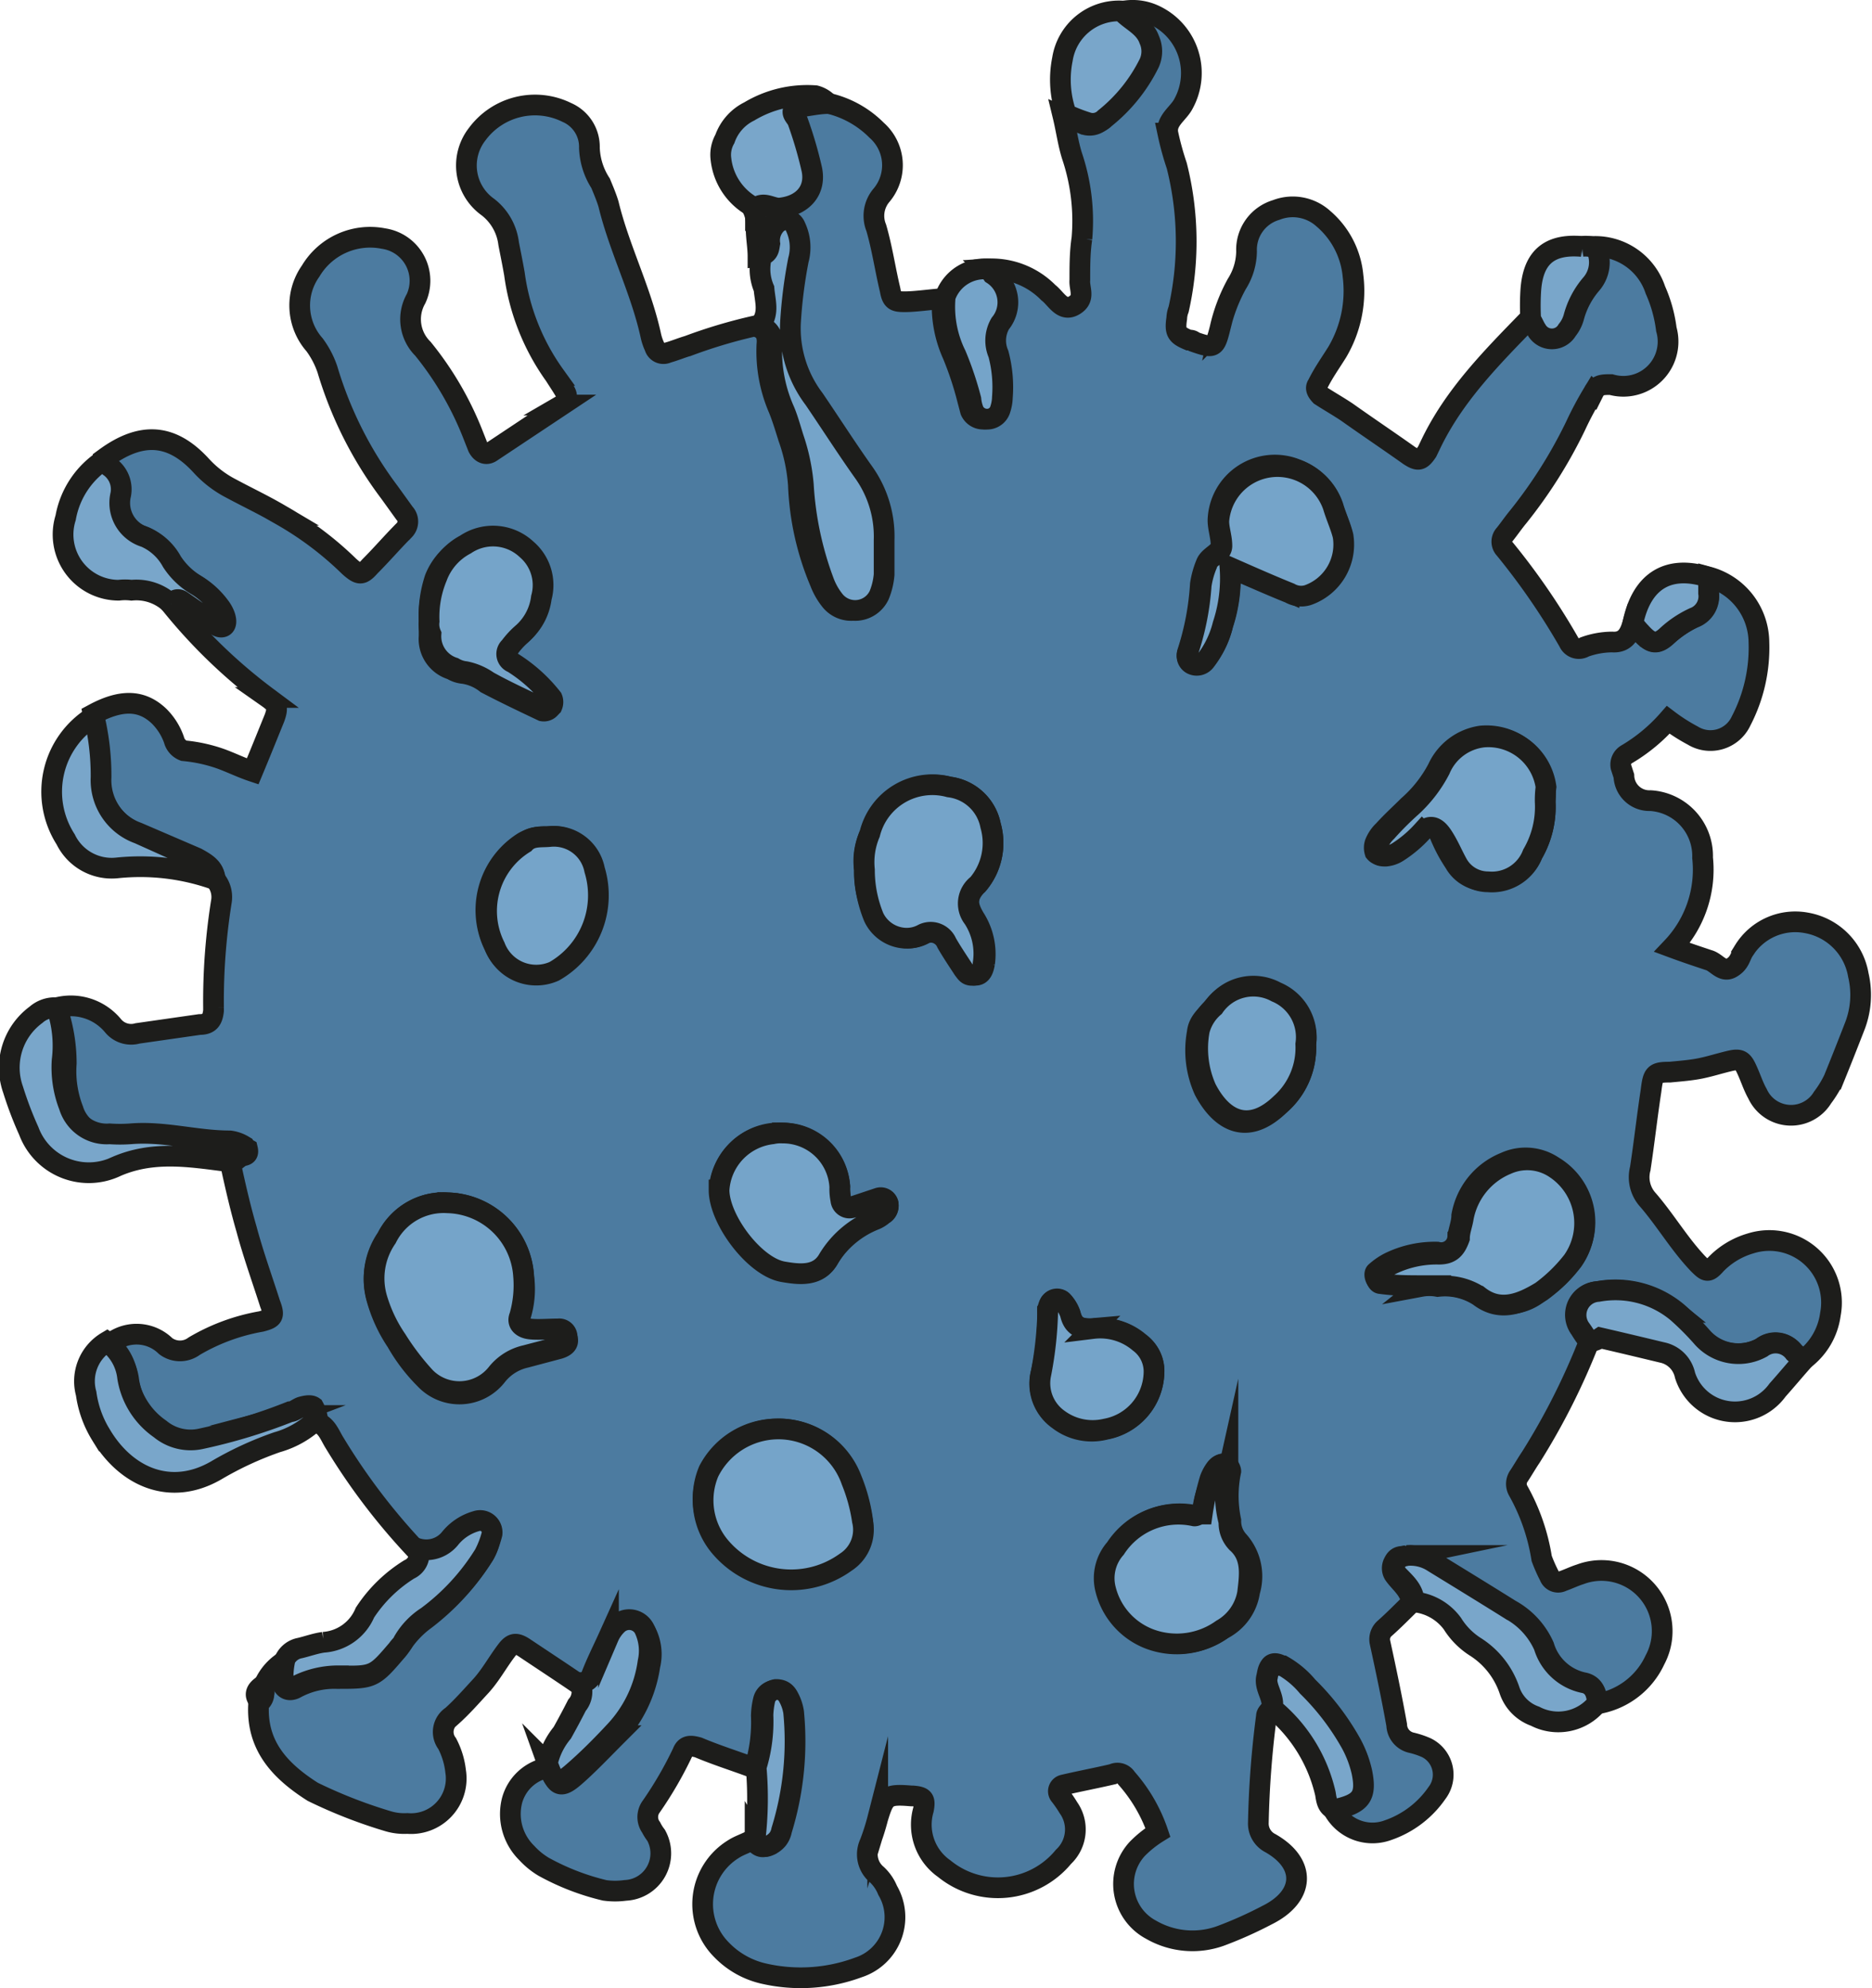 <svg xmlns="http://www.w3.org/2000/svg" width="90.39" height="96" viewBox="0 0 90.39 96">
  <defs>
    <style>
      .cls-1 {
        fill: #4c7ba0;
      }

      .cls-1, .cls-2, .cls-3 {
        stroke: #1d1d1b;
        stroke-miterlimit: 10;
      }

      .cls-2 {
        fill: #75a4c9;
      }

      .cls-3 {
        fill: #79a6ca;
      }
    </style>
  </defs>
  <g id="Слой_2" data-name="Слой 2">
    <g id="Слой_1-2" data-name="Слой 1">
      <g>
        <path class="cls-1" d="M2.74,48.66a2.64,2.64,0,0,1,2.71.86,1.13,1.13,0,0,0,1.19.38l3-.43c.48,0,.62-.23.67-.66v-.15a30.55,30.55,0,0,1,.38-5.13,1.3,1.3,0,0,0-.33-1.1c0-.52-.43-.76-.86-1L6.64,40.2a2.73,2.73,0,0,1-1.81-2.71,15.15,15.15,0,0,0-.33-3c1.33-.72,2.33-.72,3.18.09a3,3,0,0,1,.72,1.14.77.77,0,0,0,.47.53,7.4,7.4,0,0,1,1.76.38c.53.19,1,.43,1.57.62.38-.91.72-1.76,1.05-2.57.19-.52.14-.67-.33-1a25.64,25.64,0,0,1-4.76-4.61c.14-.19.33-.29.52-.15l1.24.86c.24.19.43.48.76.38s.14-.48-.19-.95A3.89,3.89,0,0,0,9.4,28.21a3.25,3.25,0,0,1-1.19-1.14,2.73,2.73,0,0,0-1.33-1.19,1.71,1.71,0,0,1-1.15-2,1.33,1.33,0,0,0-.52-1.34c-.09-.09-.09-.28-.14-.42,1.76-1.29,3.23-1.19,4.66.38a5.13,5.13,0,0,0,1.43,1.09c.8.43,1.61.81,2.42,1.29a16,16,0,0,1,3.28,2.47c.48.43.62.43,1,0,.57-.57,1.1-1.19,1.67-1.76a.59.59,0,0,0,0-.81l-.72-1a18.77,18.77,0,0,1-3-5.94,4.36,4.36,0,0,0-.62-1.19A2.87,2.87,0,0,1,15,13.09a3.34,3.34,0,0,1,3.52-1.57,2.06,2.06,0,0,1,1.57,2.9,2,2,0,0,0,.33,2.42,15.59,15.59,0,0,1,2.38,4.05l.28.71c.15.29.39.38.62.24l3.43-2.28a.46.46,0,0,0,.14-.67c-.14-.24-.33-.52-.48-.76a10.88,10.88,0,0,1-1.95-4.9c-.09-.52-.19-1-.28-1.47a2.63,2.63,0,0,0-1-1.76,2.46,2.46,0,0,1-.52-3.52,3.47,3.47,0,0,1,4.33-1.05,1.81,1.81,0,0,1,1.09,1.71A3.35,3.35,0,0,0,29,8.85c.14.34.28.67.38,1C29.9,12,30.94,14,31.42,16.18a2.54,2.54,0,0,0,.19.57.44.44,0,0,0,.62.28c.33-.09.66-.23,1-.33a24.76,24.76,0,0,1,3.18-.95c.53.1.67.43.62.9a7,7,0,0,0,.57,3.1c.19.47.33.95.48,1.42a8.58,8.58,0,0,1,.47,2.24,13.34,13.34,0,0,0,1.05,4.71,3.25,3.25,0,0,0,.52.9,1.28,1.28,0,0,0,2.14-.28,1.87,1.87,0,0,0,.24-1V26.07a5.41,5.41,0,0,0-1-3.28c-.81-1.14-1.57-2.38-2.38-3.52A5.94,5.94,0,0,1,38,15.56a22,22,0,0,1,.38-3A3,3,0,0,0,38.22,11a.53.53,0,0,0-.48-.34.6.6,0,0,0-.52.29,1.82,1.82,0,0,0-.24.86c0,.28,0,.52-.38.57,0-.43-.09-.91-.09-1.34a1.85,1.85,0,0,0-.19-1c.38-.39.76,0,1.14,0A1.58,1.58,0,0,0,39,8.09c-.19-.76-.43-1.52-.67-2.28,0-.19-.38-.38-.14-.67.52,0,1.09-.14,1.62-.19a4.82,4.82,0,0,1,2.52,1.34,2.25,2.25,0,0,1,.24,3.13A1.53,1.53,0,0,0,42.31,11c.29,1,.43,2,.67,3,.09.52.23.57.71.57s1.19-.1,1.81-.15A5.73,5.73,0,0,0,46,17.13a15.78,15.78,0,0,1,.71,2.14l.15.57a.66.66,0,0,0,.76.38.68.68,0,0,0,.52-.47,2.28,2.28,0,0,0,.1-.57,6.39,6.39,0,0,0-.19-2.1,1.63,1.63,0,0,1,.09-1.47,1.64,1.64,0,0,0-.38-2.38c-.09-.05-.09-.19-.14-.24a3.85,3.85,0,0,1,3,1.14c.38.29.67.95,1.24.62s.24-.81.28-1.23c0-.67,0-1.34.1-2a9.82,9.82,0,0,0-.48-4c-.19-.61-.28-1.28-.43-1.9.34.14.67.24,1,.38a.82.82,0,0,0,.86-.19A8.33,8.33,0,0,0,55.39,3.1a1.6,1.6,0,0,0,0-1.14c-.24-.67-.86-.95-1.33-1.38a2.49,2.49,0,0,1,1.76.19A3.08,3.08,0,0,1,57.15,5c-.24.48-.86.81-.76,1.43A13.73,13.73,0,0,0,56.82,8a14.93,14.93,0,0,1,.09,6.94,1.32,1.32,0,0,0-.09.43c-.1.67,0,.81.57,1.05.09,0,.19,0,.28.09.95.33,1,.29,1.24-.66a8.1,8.1,0,0,1,.81-2.14,3,3,0,0,0,.47-1.57,2,2,0,0,1,1.43-2,2.2,2.2,0,0,1,2.28.42,4.13,4.13,0,0,1,1.43,2.76A5.81,5.81,0,0,1,64.57,17c-.33.53-.67,1-.95,1.57-.14.19,0,.38.14.53.43.28.86.52,1.29.81,1,.71,2,1.38,3,2.09.43.28.57.24.86-.19l.14-.29c1.14-2.42,3-4.28,4.85-6.18a2,2,0,0,0,.29.52.81.81,0,0,0,1.47,0,1.66,1.66,0,0,0,.34-.66,4.31,4.31,0,0,1,.8-1.62A1.59,1.59,0,0,0,77,11.9,3.06,3.06,0,0,1,79.93,14a6.73,6.73,0,0,1,.53,1.9,2.16,2.16,0,0,1-2.67,2.67c-.43,0-.66,0-.85.38a16.43,16.43,0,0,0-.86,1.61,23,23,0,0,1-2.76,4.38c-.24.29-.43.57-.66.86a.51.51,0,0,0,0,.71A33.16,33.16,0,0,1,75.75,31a.53.53,0,0,0,.76.24A4,4,0,0,1,77.84,31c.67.05.86-.43,1-.9.14.14.24.28.38.43.48.52.76.61,1.24.19a5.82,5.82,0,0,1,1.33-.91,1.16,1.16,0,0,0,.71-1.19v-.76A3.3,3.3,0,0,1,84.93,31a7.66,7.66,0,0,1-.86,3.81,1.63,1.63,0,0,1-2.33.71,8.77,8.77,0,0,1-1.19-.76,8.21,8.21,0,0,1-2,1.66.57.57,0,0,0-.28.62l.14.43a1.23,1.23,0,0,0,1.28,1.19,2.68,2.68,0,0,1,2.52,2.76,5.45,5.45,0,0,1-1.47,4.33c.62.23,1.19.42,1.76.61.38.1.66.62,1.09.38s.43-.57.62-.85a2.91,2.91,0,0,1,3-1.33,3.08,3.08,0,0,1,2.52,2.52,4.18,4.18,0,0,1-.19,2.52c-.33.85-.67,1.71-1,2.52A5.28,5.28,0,0,1,88,53a1.78,1.78,0,0,1-3.14-.19c-.19-.33-.33-.76-.48-1.09-.23-.52-.33-.62-.9-.48s-.86.24-1.33.34-1,.14-1.52.19c-.76,0-.81.09-.91.9-.19,1.24-.33,2.52-.52,3.76a1.63,1.63,0,0,0,.38,1.52c.86,1,1.52,2.14,2.43,3.09.38.38.47.43.85,0a3.81,3.81,0,0,1,1.67-1,3,3,0,0,1,3.85,3.43,3.27,3.27,0,0,1-1.28,2.18,1.52,1.52,0,0,1-.48-.33,1.06,1.06,0,0,0-1.57-.24,2.34,2.34,0,0,1-2.9-.52c-.38-.38-.76-.81-1.19-1.19a4.78,4.78,0,0,0-3.81-1,1.12,1.12,0,0,0-.85,1.8,5.17,5.17,0,0,0,.43.62,33.05,33.05,0,0,1-2.81,5.57c-.19.28-.38.61-.57.9a.66.66,0,0,0-.05.71,9.78,9.78,0,0,1,1.14,3.28,7.26,7.26,0,0,0,.38.86.44.44,0,0,0,.62.24c.29-.1.57-.24.86-.33a2.93,2.93,0,0,1,3.61,4.13A3.74,3.74,0,0,1,77,82.29c0-.47-.14-1-.66-1a2.56,2.56,0,0,1-1.91-1.76,3.53,3.53,0,0,0-1.61-1.76l-3.71-2.29a2,2,0,0,0-1.29-.33c-.19,0-.38,0-.52.29a.58.58,0,0,0,0,.57c.28.42.8.76.85,1.38-.43.42-.85.85-1.28,1.23a.7.7,0,0,0-.24.67c.29,1.33.57,2.66.81,4a.91.91,0,0,0,.71.86,4.06,4.06,0,0,1,.72.24,1.45,1.45,0,0,1,.52,2.18A4.75,4.75,0,0,1,67,88.38a2.15,2.15,0,0,1-2.62-1c1.29-.28,1.57-.61,1.33-1.8a3.3,3.3,0,0,0-.52-1.38,11.89,11.89,0,0,0-2.09-2.76,4.7,4.7,0,0,0-1.19-1c-.19-.1-.43-.19-.57,0s-.14.38-.19.57c-.1.52.38,1,.24,1.47-.1.15-.24.24-.24.39A46.51,46.51,0,0,0,60.76,88a1.06,1.06,0,0,0,.58,1C63.1,90,63,91.57,61.19,92.47a19.43,19.43,0,0,1-2.23,1,4,4,0,0,1-3.38-.29,2.5,2.5,0,0,1-.67-3.9,5.32,5.32,0,0,1,1-.8,7.64,7.64,0,0,0-1.52-2.62.51.51,0,0,0-.66-.19c-.81.19-1.57.33-2.38.52a.31.31,0,0,0-.19.48,5.78,5.78,0,0,1,.43.62,1.81,1.81,0,0,1-.24,2.37,4.1,4.1,0,0,1-5.76.57,2.59,2.59,0,0,1-1-2.85c.1-.52,0-.62-.52-.66H44c-1.19-.1-1.29,0-1.62,1.09A10.63,10.63,0,0,1,42,89a1.27,1.27,0,0,0,.34,1.52,2.14,2.14,0,0,1,.52.76A2.55,2.55,0,0,1,41.45,95a8,8,0,0,1-4.61.29,4.09,4.09,0,0,1-2-1.14,3.12,3.12,0,0,1,.57-4.86c.29-.19.62-.28.95-.47.15.24.34.43.62.33a1.19,1.19,0,0,0,.48-.33,1.4,1.4,0,0,0,.19-.43,14.49,14.49,0,0,0,.57-5.71A2.21,2.21,0,0,0,38,82a.6.6,0,0,0-.62-.38.62.62,0,0,0-.52.47,3.58,3.58,0,0,0-.1.76,7.43,7.43,0,0,1-.33,2.53c-.9-.34-1.81-.62-2.71-1-.33-.09-.62-.14-.76.24a18.43,18.43,0,0,1-1.52,2.62.85.85,0,0,0,0,1,2.26,2.26,0,0,0,.24.38,1.79,1.79,0,0,1-1.48,2.66,3.64,3.64,0,0,1-1,0,11.66,11.66,0,0,1-2.95-1.14,3.61,3.61,0,0,1-.81-.66,2.64,2.64,0,0,1-.72-2.52,2.2,2.2,0,0,1,1.81-1.62c.33.95.57,1,1.19.47s1.38-1.33,2.05-2a6.36,6.36,0,0,0,1.61-3.38,2.34,2.34,0,0,0-.19-1.62.79.79,0,0,0-1.28-.19,1.87,1.87,0,0,0-.43.62c-.28.57-.57,1.19-.81,1.81-.09.29-.33.33-.57.38-.9-.62-1.85-1.24-2.76-1.85-.43-.29-.62-.24-.9.14-.43.57-.76,1.19-1.24,1.71s-.9,1-1.38,1.43a.92.92,0,0,0-.23,1.33A3.77,3.77,0,0,1,22,85.53a2.18,2.18,0,0,1-2.33,2.52,2.74,2.74,0,0,1-.9-.1,23.65,23.65,0,0,1-3.67-1.43c-1.57-1-2.75-2.23-2.61-4.28a.54.54,0,0,0,.19-.71,2.53,2.53,0,0,1,1-1.28c0,.23,0,.52-.09.76,0,.47.28.71.67.52a3.89,3.89,0,0,1,2-.48c1.71,0,1.76,0,2.85-1.28a2.51,2.51,0,0,0,.29-.38,4.61,4.61,0,0,1,1.14-1.19,11.78,11.78,0,0,0,2.76-3,2.32,2.32,0,0,0,.38-1,.56.56,0,0,0-.76-.61,3.24,3.24,0,0,0-1.24.85,1.43,1.43,0,0,1-1.52.48,30.62,30.62,0,0,1-4-5.24c-.24-.38-.38-.85-.86-1a1.91,1.91,0,0,0-.19-.57.48.48,0,0,0-.57,0c-.19,0-.38.19-.57.24a36.47,36.47,0,0,1-4.28,1.33,2.16,2.16,0,0,1-1.95-.48,3.89,3.89,0,0,1-1.52-2.52,2.45,2.45,0,0,0-1-1.71A2,2,0,0,1,8,65a1.15,1.15,0,0,0,1.38,0,9.61,9.61,0,0,1,3.23-1.19c.57-.15.67-.24.43-.86-.38-1.19-.81-2.38-1.14-3.61-.29-1-.52-2-.76-3.1a5.13,5.13,0,0,1,.47-.38c.1-.09.43,0,.34-.38a2,2,0,0,0-.67-.23c-1.62,0-3.19-.48-4.8-.34a7.36,7.36,0,0,1-1,0,1.89,1.89,0,0,1-1.95-1.33,5.14,5.14,0,0,1-.33-2.23A8.13,8.13,0,0,0,2.74,48.66Zm18.88,9.42a3,3,0,0,0-2.95,1.76,3.41,3.41,0,0,0-.47,2.9,7.12,7.12,0,0,0,.95,2.05,8.43,8.43,0,0,0,1.38,1.81A2.28,2.28,0,0,0,24,66.41a2.46,2.46,0,0,1,1.38-.86L27,65.12c.29-.09.48-.24.39-.52a.41.41,0,0,0-.43-.33,12.64,12.64,0,0,1-1.38,0,.46.46,0,0,1-.48-.62,4.41,4.41,0,0,0,.19-2A3.77,3.77,0,0,0,21.62,58.08ZM37.51,69a3.73,3.73,0,0,0-3.29,2,3.46,3.46,0,0,0,.62,3.66,4.45,4.45,0,0,0,6,.67,2.06,2.06,0,0,0,.8-2,8.09,8.09,0,0,0-.52-1.9A3.76,3.76,0,0,0,37.51,69ZM41.74,42a4.42,4.42,0,0,0,.52,2.23,1.75,1.75,0,0,0,1.38,1.05,1.59,1.59,0,0,0,1-.19.85.85,0,0,1,1.14.43c.24.43.52.85.81,1.28a.54.54,0,0,0,.52.29c.29,0,.38-.29.43-.57a3.21,3.21,0,0,0-.48-2.19c-.33-.57-.47-1,.15-1.62a3.08,3.08,0,0,0,.62-2.85,2.35,2.35,0,0,0-2-1.86,3.17,3.17,0,0,0-3.81,2.24A3,3,0,0,0,41.74,42ZM68.66,62.08h0a3.89,3.89,0,0,1,.76,0,3.29,3.29,0,0,1,2,.48,2.44,2.44,0,0,0,3-.24,5.63,5.63,0,0,0,1.52-1.48A3.13,3.13,0,0,0,75,56.32a2.39,2.39,0,0,0-2.33-.19,3.41,3.41,0,0,0-2.09,2.57c0,.33-.14.67-.19,1a.8.8,0,0,1-1,.76,5,5,0,0,0-2.33.52,3.1,3.1,0,0,0-.62.43c-.14.09,0,.47.14.47C67.38,62,68,62,68.66,62.08Zm-10.61,11a1.74,1.74,0,0,1-.33.1,3.61,3.61,0,0,0-3.8,1.57,2.17,2.17,0,0,0-.48,2,3.45,3.45,0,0,0,2.14,2.38,3.75,3.75,0,0,0,3.47-.47,2.44,2.44,0,0,0,1.29-1.81,2.56,2.56,0,0,0-.53-2.43,1.42,1.42,0,0,1-.38-1,5.79,5.79,0,0,1,0-2.38c0-.09-.1-.28-.19-.33a.31.31,0,0,0-.39.1,4.89,4.89,0,0,0-.28.52A4.52,4.52,0,0,0,58.05,73.11ZM59.39,27.4c1.09.48,2,.81,2.85,1.19a1.29,1.29,0,0,0,.86.1,2.64,2.64,0,0,0,1.71-2.86c-.1-.47-.34-.95-.48-1.42a2.9,2.9,0,0,0-1.76-1.76,2.75,2.75,0,0,0-3.76,2.47c0,.38.15.81.15,1.19s-.57.52-.72.9a4.29,4.29,0,0,0-.28,1,13.11,13.11,0,0,1-.62,3.28.46.46,0,0,0,.19.53.52.52,0,0,0,.67-.15,4.07,4.07,0,0,0,.85-1.76A7.61,7.61,0,0,0,59.39,27.4ZM74.61,38.72a4.2,4.2,0,0,0,0-.71,2.86,2.86,0,0,0-3.1-2.47,2.73,2.73,0,0,0-2.09,1.57A6.27,6.27,0,0,1,68,38.91c-.38.38-.81.77-1.19,1.19a1.71,1.71,0,0,0-.42.62.71.71,0,0,0,0,.43.4.4,0,0,0,.38.14,1.28,1.28,0,0,0,.57-.19,4.53,4.53,0,0,0,1.19-1c.48-.43.76-.33,1,.24s.43.9.71,1.33a1.7,1.7,0,0,0,1.48.86A2.12,2.12,0,0,0,74,41.24,4.54,4.54,0,0,0,74.61,38.72Zm-36.82,16h-.47a2.88,2.88,0,0,0-2.57,2.71c0,1.42,1.71,3.71,3.09,3.94.81.15,1.71.24,2.19-.61a4.31,4.31,0,0,1,2.23-1.91.9.9,0,0,0,.38-.23.49.49,0,0,0,.24-.53.37.37,0,0,0-.47-.24l-1.29.43a.41.41,0,0,1-.52-.38,2.4,2.4,0,0,1-.05-.62A2.82,2.82,0,0,0,37.79,54.71ZM20.72,30v.72a1.54,1.54,0,0,0,1.09,1.61,1.28,1.28,0,0,0,.57.19,2.32,2.32,0,0,1,1.1.48c.9.47,1.8.9,2.71,1.33a.4.4,0,0,0,.38-.14c0-.1.09-.34,0-.38a5.93,5.93,0,0,0-1.91-1.72.48.48,0,0,1-.14-.76,4.29,4.29,0,0,1,.62-.66,2.77,2.77,0,0,0,.9-1.71,2.4,2.4,0,0,0-3.66-2.57A3,3,0,0,0,21,27.93,5.7,5.7,0,0,0,20.72,30Zm5.85,10.42a2,2,0,0,0-1.29.24,3.88,3.88,0,0,0-1.42,5,2.16,2.16,0,0,0,2.85,1.19A4.1,4.1,0,0,0,28.66,42,2,2,0,0,0,26.57,40.39Zm36.48,10A2.25,2.25,0,0,0,61.53,48a2.29,2.29,0,0,0-3,.71c-.29.34-.67.62-.72,1.15a4.7,4.7,0,0,0,.34,2.8c.81,1.52,2.09,2.19,3.61.72A3.67,3.67,0,0,0,63.05,50.42ZM55.72,66.31A1.62,1.62,0,0,0,55,64.84a2.84,2.84,0,0,0-2.24-.67c-.57,0-1-.09-1.09-.71a1.73,1.73,0,0,0-.38-.62c-.14-.19-.57-.05-.62.14s0,.19-.09.29a11.63,11.63,0,0,1-.34,3.14,2.13,2.13,0,0,0,.86,2.14,2.63,2.63,0,0,0,2.28.47A2.87,2.87,0,0,0,55.72,66.31Z"/>
        <path class="cls-2" d="M36.79,12.33c.34-.1.34-.34.38-.57a1.13,1.13,0,0,1,.24-.86.74.74,0,0,1,.52-.29.52.52,0,0,1,.48.34,2.32,2.32,0,0,1,.14,1.61,22.77,22.77,0,0,0-.38,3,5.65,5.65,0,0,0,1.14,3.71c.81,1.19,1.57,2.38,2.38,3.52a5.33,5.33,0,0,1,1,3.28v1.67a3.33,3.33,0,0,1-.24,1,1.28,1.28,0,0,1-2.14.28,3.25,3.25,0,0,1-.52-.9,16,16,0,0,1-1-4.71,9.42,9.42,0,0,0-.47-2.24c-.15-.47-.29-1-.48-1.42a7,7,0,0,1-.57-3.1.73.73,0,0,0-.62-.9c.53-.57.29-1.19.24-1.81A2.4,2.4,0,0,1,36.79,12.33Z"/>
        <path class="cls-3" d="M76.75,64.79c-.15-.19-.29-.43-.43-.62a1.14,1.14,0,0,1,.85-1.81,4.65,4.65,0,0,1,3.81,1,13.36,13.36,0,0,1,1.19,1.19,2.33,2.33,0,0,0,2.9.52,1.12,1.12,0,0,1,1.57.24,2.42,2.42,0,0,0,.48.33c-.43.48-.86,1-1.29,1.48a2.53,2.53,0,0,1-4.47-.72,1.42,1.42,0,0,0-1.09-1.09c-1-.24-2-.48-3-.71A1.2,1.2,0,0,1,76.75,64.79Z"/>
        <path class="cls-3" d="M2.74,48.66A5.71,5.71,0,0,1,3,51.19a5.14,5.14,0,0,0,.34,2.23,1.89,1.89,0,0,0,1.95,1.33,7.22,7.22,0,0,0,1,0c1.62-.14,3.19.34,4.81.34a1.68,1.68,0,0,1,.66.23c.1.38-.19.29-.33.38a3.22,3.22,0,0,1-.48.38c-1.8-.23-3.56-.52-5.32.24a3.09,3.09,0,0,1-4.24-1.71,17.42,17.42,0,0,1-.76-2A3.17,3.17,0,0,1,1.74,49,1.37,1.37,0,0,1,2.74,48.66Z"/>
        <path class="cls-3" d="M68.28,77.35c0-.62-.52-1-.86-1.38a.6.6,0,0,1,0-.57c.09-.2.28-.24.52-.29a2,2,0,0,1,1.28.33c1.24.76,2.48,1.52,3.71,2.29a3.74,3.74,0,0,1,1.62,1.76,2.55,2.55,0,0,0,1.9,1.76c.53.09.67.57.67,1a2.42,2.42,0,0,1-3,.62,2,2,0,0,1-1.23-1.24,4,4,0,0,0-1.62-2.09,3.55,3.55,0,0,1-1.14-1.14A2.6,2.6,0,0,0,68.28,77.35Z"/>
        <path class="cls-3" d="M5.16,64.79a2.45,2.45,0,0,1,1,1.71A3.74,3.74,0,0,0,7.73,69a2.31,2.31,0,0,0,1.95.48A26.9,26.9,0,0,0,14,68.17c.19,0,.38-.19.57-.24s.43-.1.57,0a1.67,1.67,0,0,1,.19.57,4.48,4.48,0,0,1-1.95,1.14A16.29,16.29,0,0,0,10.44,71c-2.23,1.29-4.37.29-5.56-1.71a5.12,5.12,0,0,1-.72-2A2.22,2.22,0,0,1,5.16,64.79Z"/>
        <path class="cls-3" d="M20.19,74.78a1.47,1.47,0,0,0,1.53-.48A2.5,2.5,0,0,1,23,73.45a.58.58,0,0,1,.76.61,4.49,4.49,0,0,1-.38,1,10.81,10.81,0,0,1-2.76,3,3.51,3.51,0,0,0-1.14,1.19c-.05.14-.19.24-.28.38-1.1,1.29-1.14,1.33-2.86,1.29a4.45,4.45,0,0,0-2,.47c-.38.19-.67,0-.67-.52a3.86,3.86,0,0,1,.1-.76,1,1,0,0,1,.71-.53c.38-.09.76-.23,1.14-.28a2.34,2.34,0,0,0,2-1.43,6.89,6.89,0,0,1,2.14-2.09A.8.8,0,0,0,20.19,74.78Z"/>
        <path class="cls-3" d="M5.16,22.12c0,.15,0,.34.15.43a1.34,1.34,0,0,1,.52,1.33A1.72,1.72,0,0,0,7,25.93,2.69,2.69,0,0,1,8.3,27.12a3.6,3.6,0,0,0,1.19,1.14,3.93,3.93,0,0,1,1.1,1c.33.42.42.9.19,1s-.53-.19-.77-.38c-.42-.29-.8-.57-1.23-.86-.19-.14-.38-.05-.53.14a2.4,2.4,0,0,0-1.9-.66,2.56,2.56,0,0,0-.62,0A2.69,2.69,0,0,1,3.17,25,4.21,4.21,0,0,1,5.16,22.12Z"/>
        <path class="cls-3" d="M4.54,34.59a12.29,12.29,0,0,1,.34,2.94,2.74,2.74,0,0,0,1.81,2.72l2.85,1.28c.43.19.81.43.86.95a10.77,10.77,0,0,0-4.76-.57,2.47,2.47,0,0,1-2.47-1.38A4.26,4.26,0,0,1,4.54,34.59Z"/>
        <path class="cls-3" d="M40,5c-.53,0-1.1.15-1.62.19-.24.29.05.43.14.67a19.64,19.64,0,0,1,.67,2.28c.24,1.05-.43,1.81-1.57,1.91-.38,0-.76-.34-1.14,0a3,3,0,0,1-1.67-2.38A1.55,1.55,0,0,1,35,6.71a2.35,2.35,0,0,1,1.18-1.33,5.44,5.44,0,0,1,3.19-.76A1.29,1.29,0,0,1,40,5Z"/>
        <path class="cls-3" d="M54.15.53c.43.48,1.1.71,1.34,1.38a1.37,1.37,0,0,1,0,1.14,7.84,7.84,0,0,1-2.14,2.66.82.82,0,0,1-.86.2,8.25,8.25,0,0,1-1-.39,5,5,0,0,1-.19-2.66A2.76,2.76,0,0,1,54.15.53Z"/>
        <path class="cls-2" d="M28,81.25c.24,0,.48-.1.57-.38.24-.62.53-1.19.81-1.81a1.87,1.87,0,0,1,.43-.62.82.82,0,0,1,1.29.19,2.47,2.47,0,0,1,.19,1.62,6.1,6.1,0,0,1-1.62,3.37c-.67.72-1.33,1.38-2.05,2s-.85.47-1.19-.48a3.49,3.49,0,0,1,.72-1.47c.24-.43.47-.86.71-1.33A1,1,0,0,0,28,81.25Z"/>
        <path class="cls-2" d="M47.78,13a1.53,1.53,0,0,0,.14.24,1.61,1.61,0,0,1,.38,2.38,1.63,1.63,0,0,0-.09,1.47,6.24,6.24,0,0,1,.19,2.1,2,2,0,0,1-.1.57.66.66,0,0,1-.52.47.72.72,0,0,1-.76-.38,2,2,0,0,1-.14-.57,15.82,15.82,0,0,0-.72-2.14,5.24,5.24,0,0,1-.52-2.81A2,2,0,0,1,47.78,13Z"/>
        <path class="cls-3" d="M61.43,82.48c.14-.52-.33-1-.24-1.47.05-.19.05-.43.19-.57s.38,0,.57,0a4.37,4.37,0,0,1,1.19,1,12.14,12.14,0,0,1,2.1,2.75,5.37,5.37,0,0,1,.52,1.38c.24,1.19-.05,1.53-1.33,1.81-.34-.14-.38-.43-.43-.76A7.47,7.47,0,0,0,61.43,82.48Z"/>
        <path class="cls-3" d="M36.51,85.34a7.41,7.41,0,0,0,.33-2.52,4.06,4.06,0,0,1,.1-.77.66.66,0,0,1,.52-.47c.28,0,.47.09.62.38a2.21,2.21,0,0,1,.24.71,14.57,14.57,0,0,1-.58,5.71,1,1,0,0,1-.19.43,1.09,1.09,0,0,1-.47.33c-.29.1-.48-.09-.62-.33A16.82,16.82,0,0,0,36.51,85.34Z"/>
        <path class="cls-3" d="M77.08,12a1.6,1.6,0,0,1-.24,1.71A4.06,4.06,0,0,0,76,15.28a1.71,1.71,0,0,1-.33.66.85.85,0,0,1-1.47,0c-.1-.14-.19-.38-.29-.52a11.74,11.74,0,0,1,0-1.33c.09-1.62.85-2.33,2.47-2.19A1.26,1.26,0,0,1,77.08,12Z"/>
        <path class="cls-3" d="M82.5,27.88v.76a1.1,1.1,0,0,1-.71,1.19,5,5,0,0,0-1.33.9c-.48.43-.76.34-1.24-.19-.14-.14-.24-.28-.38-.43C79.27,28,80.6,27.26,82.5,27.88Z"/>
        <path class="cls-3" d="M12.68,81.39a.5.5,0,0,1-.19.71C12.25,81.82,12.39,81.58,12.68,81.39Z"/>
        <path class="cls-2" d="M21.62,58.08a3.77,3.77,0,0,1,3.66,3.52,5.38,5.38,0,0,1-.19,1.95c-.14.33.1.57.48.62s.9,0,1.38,0a.38.38,0,0,1,.43.33.45.45,0,0,1-.39.52c-.52.15-1.09.29-1.61.43a2.46,2.46,0,0,0-1.38.86,2.31,2.31,0,0,1-3.47.19,12.35,12.35,0,0,1-1.38-1.81,7.07,7.07,0,0,1-.95-2,3.43,3.43,0,0,1,.47-2.91A3.07,3.07,0,0,1,21.62,58.08Z"/>
        <path class="cls-2" d="M37.51,69a3.74,3.74,0,0,1,3.61,2.52,8.3,8.3,0,0,1,.52,1.91,1.86,1.86,0,0,1-.8,2,4.49,4.49,0,0,1-6-.66,3.48,3.48,0,0,1-.62-3.67A3.76,3.76,0,0,1,37.51,69Z"/>
        <path class="cls-2" d="M41.74,42A3.55,3.55,0,0,1,42,40.25,3.11,3.11,0,0,1,45.83,38a2.32,2.32,0,0,1,2,1.86,3.08,3.08,0,0,1-.62,2.85A1.15,1.15,0,0,0,47,44.34a3.13,3.13,0,0,1,.47,2.18c0,.29-.09.53-.42.57s-.38-.09-.53-.28c-.28-.43-.57-.86-.81-1.28a.84.84,0,0,0-1.14-.43,1.63,1.63,0,0,1-1,.19,1.77,1.77,0,0,1-1.38-1A6,6,0,0,1,41.74,42Z"/>
        <path class="cls-2" d="M68.66,62.08c-.67,0-1.28,0-2-.1-.19,0-.28-.38-.14-.47a2.45,2.45,0,0,1,.62-.43,5,5,0,0,1,2.33-.52c.57,0,.81-.24,1-.77,0-.33.14-.66.19-1a3.49,3.49,0,0,1,2.09-2.57,2.41,2.41,0,0,1,2.33.19,3.17,3.17,0,0,1,.86,4.47,7.62,7.62,0,0,1-1.52,1.48c-1,.61-2,1-3,.23a3,3,0,0,0-2-.47,2.2,2.2,0,0,0-.81,0Z"/>
        <path class="cls-2" d="M58.05,73.11a11.66,11.66,0,0,1,.38-1.71,2,2,0,0,1,.29-.52c.09-.1.24-.24.38-.1s.24.24.19.33a5,5,0,0,0,.05,2.38,1.37,1.37,0,0,0,.38,1c.76.67.62,1.57.52,2.43A2.52,2.52,0,0,1,59,78.68a3.74,3.74,0,0,1-3.47.47,3.45,3.45,0,0,1-2.14-2.38,2.17,2.17,0,0,1,.47-2,3.62,3.62,0,0,1,3.81-1.57C57.77,73.21,57.86,73.11,58.05,73.11Z"/>
        <path class="cls-2" d="M59.39,27.4a7.14,7.14,0,0,1-.34,2.76,4.73,4.73,0,0,1-.85,1.76.52.52,0,0,1-.67.14.44.44,0,0,1-.19-.52A12.7,12.7,0,0,0,58,28.26a4.16,4.16,0,0,1,.28-1c.1-.43.72-.47.72-.9s-.15-.81-.15-1.19a2.84,2.84,0,0,1,5.52-.72c.14.48.38,1,.48,1.43a2.59,2.59,0,0,1-1.71,2.86,1.1,1.1,0,0,1-.86-.1C61.34,28.26,60.48,27.88,59.39,27.4Z"/>
        <path class="cls-2" d="M74.61,38.72A4.52,4.52,0,0,1,74,41.24a2.1,2.1,0,0,1-2.15,1.34,1.69,1.69,0,0,1-1.47-.86c-.24-.43-.43-.9-.71-1.33s-.57-.62-1-.24a5.85,5.85,0,0,1-1.19,1,1.28,1.28,0,0,1-.57.19c-.14,0-.33,0-.38-.14a.49.49,0,0,1,0-.43,1.87,1.87,0,0,1,.43-.62,14.85,14.85,0,0,1,1.19-1.19,6.49,6.49,0,0,0,1.38-1.8,2.58,2.58,0,0,1,2.09-1.57A2.81,2.81,0,0,1,74.65,38,4.86,4.86,0,0,0,74.61,38.72Z"/>
        <path class="cls-2" d="M37.79,54.71a2.75,2.75,0,0,1,2.76,2.61,2.6,2.6,0,0,0,.05.62.42.42,0,0,0,.52.38c.43-.1.86-.29,1.29-.43.19,0,.38,0,.47.24a.47.47,0,0,1-.24.52,1.42,1.42,0,0,1-.38.24A4.61,4.61,0,0,0,40,60.79c-.48.86-1.38.76-2.19.62-1.38-.24-3.09-2.52-3.09-3.95a2.9,2.9,0,0,1,2.57-2.71A1.87,1.87,0,0,1,37.79,54.71Z"/>
        <path class="cls-2" d="M20.72,30a5,5,0,0,1,.38-2.14,2.92,2.92,0,0,1,1.38-1.57,2.37,2.37,0,0,1,2.95.24,2.27,2.27,0,0,1,.71,2.33,2.74,2.74,0,0,1-.9,1.71,3.94,3.94,0,0,0-.62.67.45.45,0,0,0,.14.76,7.45,7.45,0,0,1,1.9,1.71.49.49,0,0,1,0,.38.59.59,0,0,1-.38.15c-.9-.43-1.85-.86-2.71-1.34a2.89,2.89,0,0,0-1.09-.47,1.42,1.42,0,0,1-.57-.19,1.59,1.59,0,0,1-1.1-1.62A1.17,1.17,0,0,1,20.72,30Z"/>
        <path class="cls-2" d="M26.57,40.39A2,2,0,0,1,28.71,42a4.22,4.22,0,0,1-1.95,4.9,2.13,2.13,0,0,1-2.86-1.19,3.85,3.85,0,0,1,1.43-5C25.66,40.34,26.14,40.44,26.57,40.39Z"/>
        <path class="cls-2" d="M63.05,50.42a3.62,3.62,0,0,1-1.19,2.86c-1.52,1.47-2.81.85-3.62-.72a4.77,4.77,0,0,1-.33-2.8,2.24,2.24,0,0,1,.71-1.14,2.3,2.3,0,0,1,3-.72A2.36,2.36,0,0,1,63.05,50.42Z"/>
        <path class="cls-2" d="M55.72,66.31A2.83,2.83,0,0,1,53.39,69a2.77,2.77,0,0,1-2.28-.47,2.13,2.13,0,0,1-.86-2.14,17.64,17.64,0,0,0,.34-3.14.65.65,0,0,1,.09-.29.39.39,0,0,1,.62-.14,1.73,1.73,0,0,1,.38.62c.14.62.52.76,1.09.71a2.91,2.91,0,0,1,2.24.67A1.75,1.75,0,0,1,55.72,66.31Z"/>
      </g>
    </g>
  </g>
</svg>
